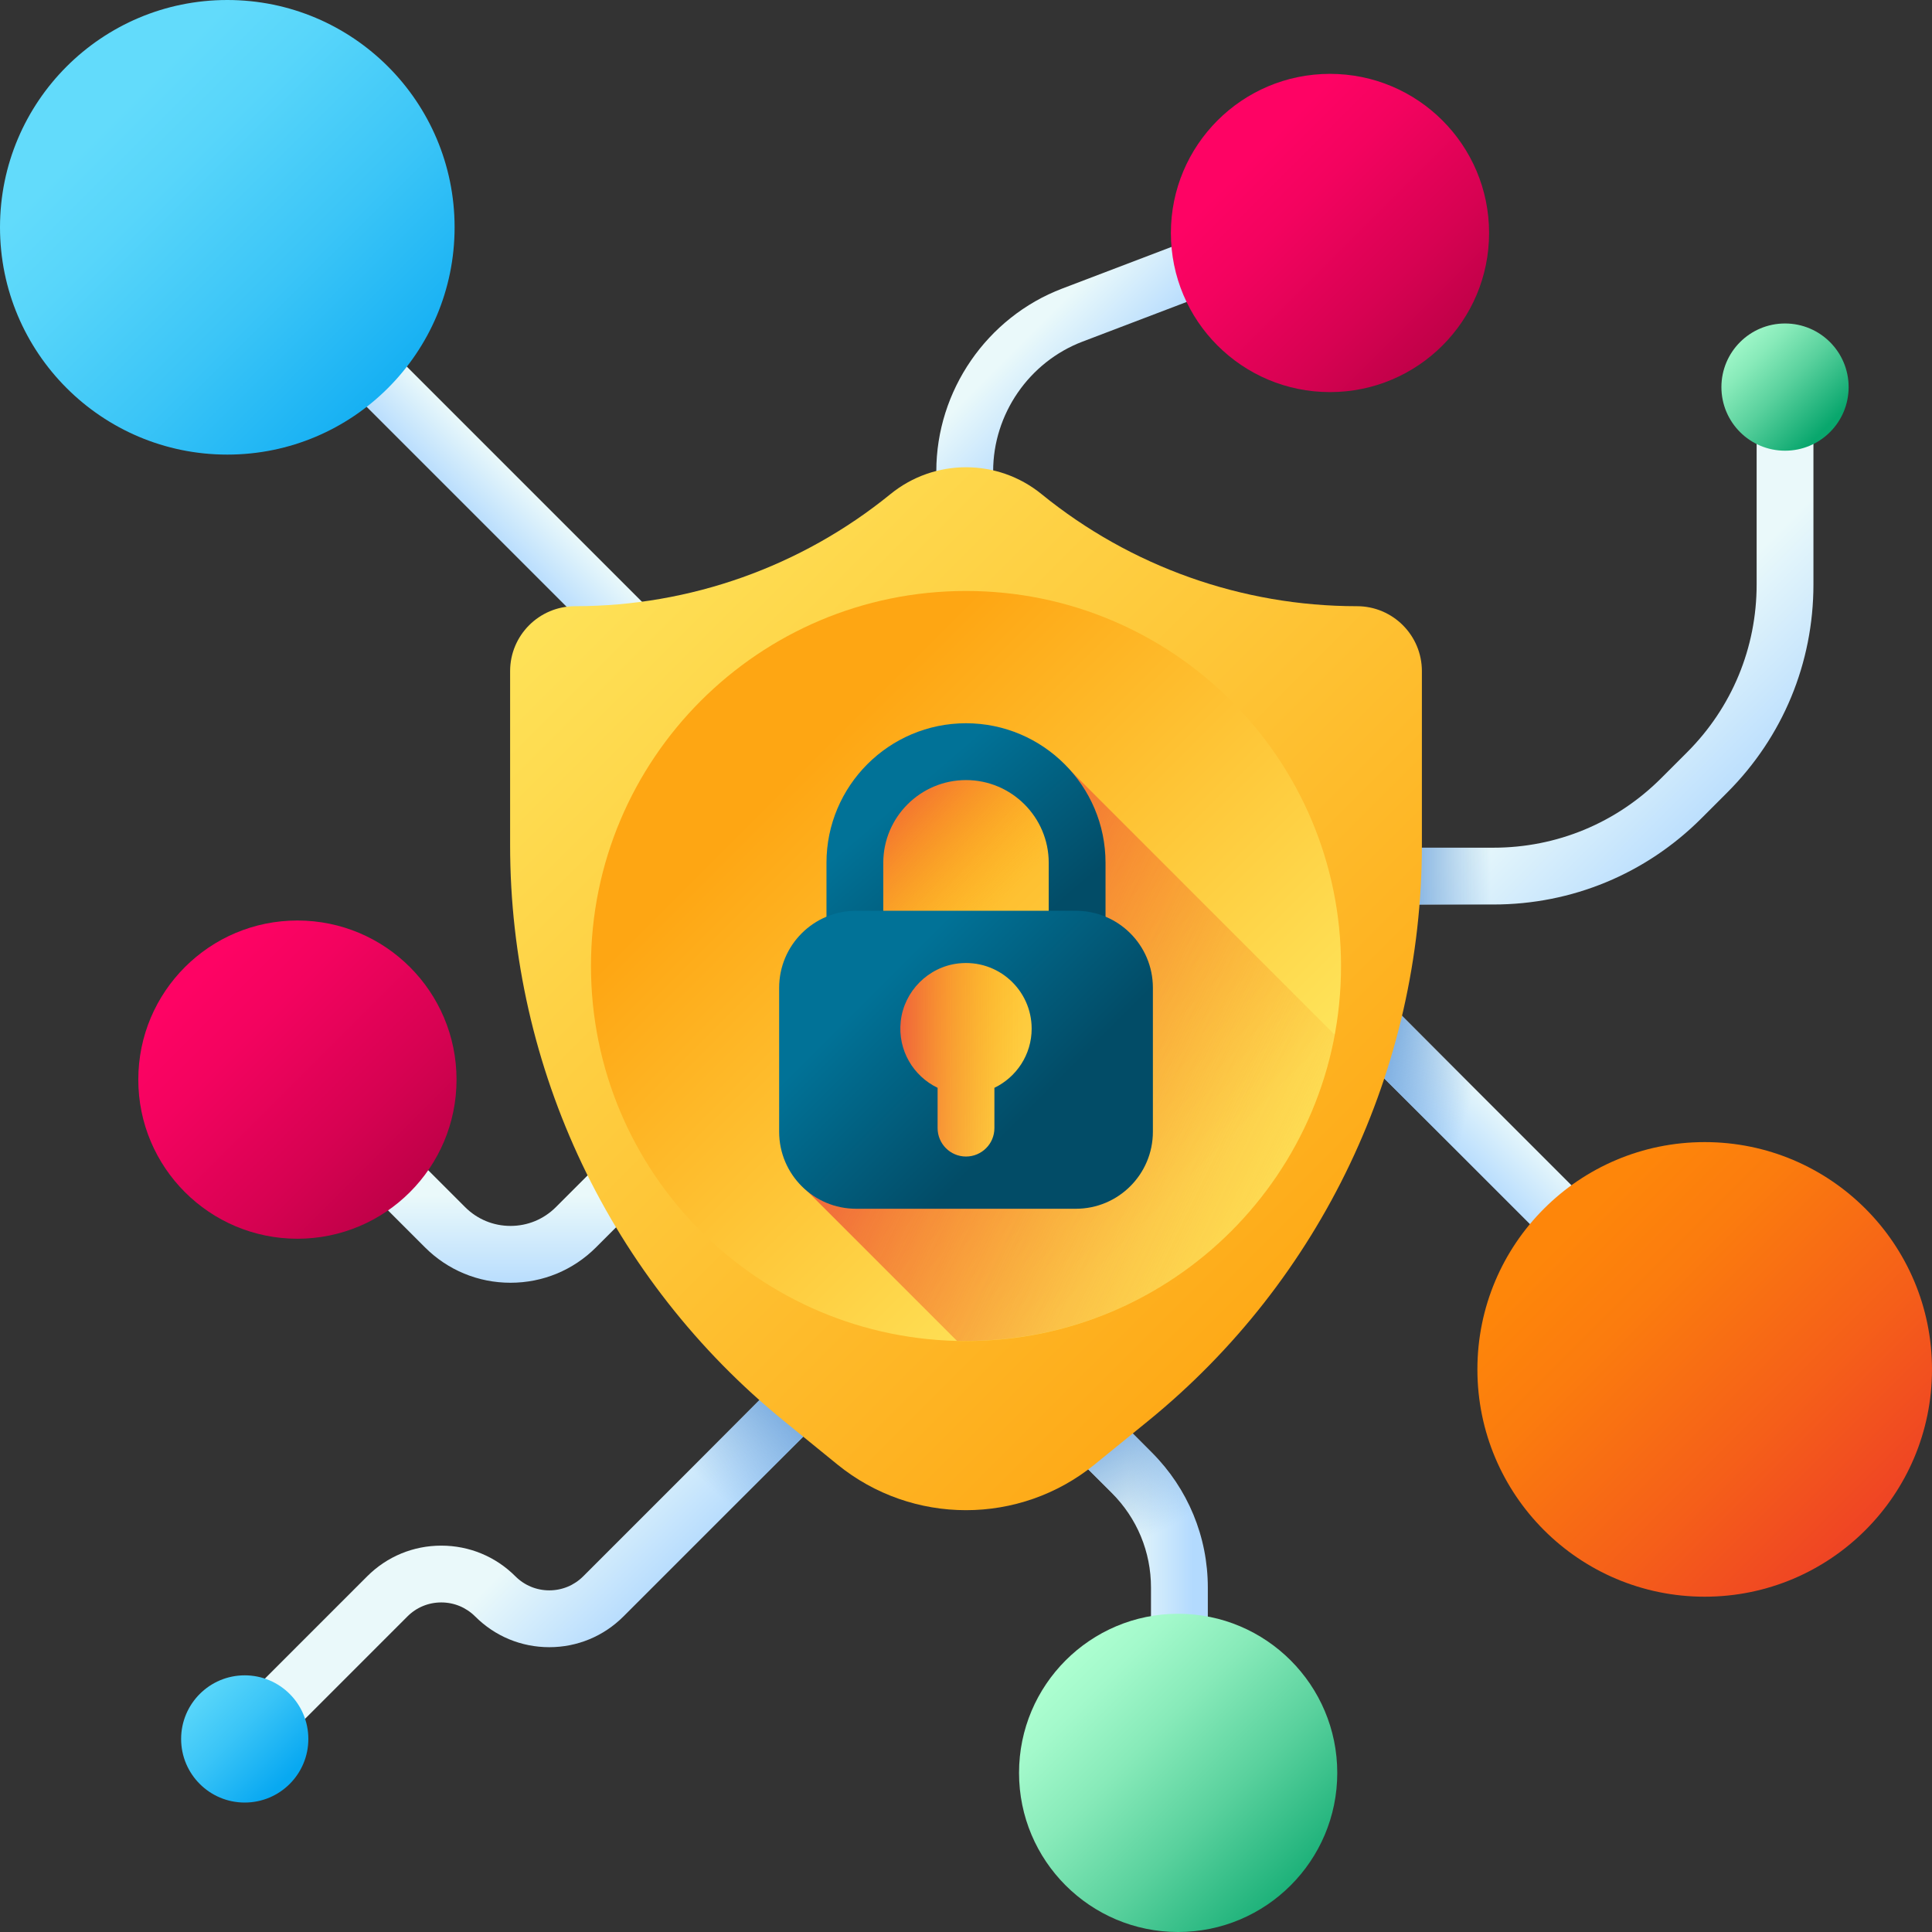 <svg xmlns="http://www.w3.org/2000/svg" width="60" height="60" viewBox="0 0 60 60" fill="none"><rect x="0" y="0" width="60" height="60" fill="#333333" stroke="none"/><g clip-path="url(#clip0_141_730)"><path d="M20.082 21.33L6.435 7.683L7.683 6.435L21.33 20.082L20.082 21.33Z" fill="url(#paint0_linear_141_730)"></path><path d="M15.854 39.837C14.85 39.837 13.906 39.446 13.196 38.736L8.613 34.152L9.861 32.904L14.444 37.488C14.821 37.865 15.322 38.072 15.854 38.072C16.387 38.072 16.887 37.865 17.264 37.488L20.827 33.925L22.075 35.173L18.512 38.736C17.802 39.446 16.858 39.837 15.854 39.837Z" fill="url(#paint1_linear_141_730)"></path><path d="M8.224 54.629L6.976 53.381L11.403 48.954C12.018 48.339 12.835 48.001 13.704 48.001C14.574 48.001 15.391 48.339 16.006 48.954C16.287 49.235 16.661 49.39 17.059 49.39C17.457 49.39 17.831 49.235 18.112 48.954L26.435 40.631L27.683 41.879L19.36 50.202C18.745 50.816 17.928 51.155 17.059 51.155C16.189 51.155 15.372 50.816 14.758 50.202C14.476 49.92 14.102 49.765 13.704 49.765C13.306 49.765 12.932 49.92 12.651 50.202L8.224 54.629Z" fill="url(#paint2_linear_141_730)"></path><path d="M18.112 48.954C17.931 49.135 17.711 49.263 17.471 49.332V51.128C18.184 51.038 18.843 50.718 19.36 50.201L27.683 41.879L26.435 40.631L18.112 48.954Z" fill="url(#paint3_linear_141_730)"></path><path d="M37.51 54.51H35.745V49.305C35.745 48.193 35.312 47.148 34.526 46.362L31.847 43.683L33.095 42.435L35.774 45.114C36.893 46.234 37.51 47.722 37.51 49.305V54.51Z" fill="url(#paint4_linear_141_730)"></path><path d="M37.51 54.51H35.745V49.305C35.745 48.193 35.312 47.148 34.526 46.362L31.847 43.683L33.095 42.435L35.774 45.114C36.893 46.234 37.51 47.722 37.51 49.305V54.51Z" fill="url(#paint5_linear_141_730)"></path><path d="M52.788 43.291L40.121 30.624L41.369 29.376L54.036 42.043L52.788 43.291Z" fill="url(#paint6_linear_141_730)"></path><path d="M52.788 43.291L40.121 30.624L41.369 29.376L54.036 42.043L52.788 43.291Z" fill="url(#paint7_linear_141_730)"></path><path d="M30.843 16.706H29.078V14.635C29.078 12.132 30.65 9.852 32.989 8.961L41.176 5.842L41.804 7.491L33.617 10.61C31.958 11.242 30.843 12.86 30.843 14.635V16.706Z" fill="url(#paint8_linear_141_730)"></path><path d="M46.378 28.09H35.843V26.326H46.378C48.347 26.326 50.198 25.559 51.59 24.167L52.395 23.362C53.787 21.97 54.554 20.119 54.554 18.15V12.021H56.318V18.15C56.318 20.59 55.368 22.884 53.643 24.61L52.838 25.415C51.112 27.14 48.818 28.09 46.378 28.09Z" fill="url(#paint9_linear_141_730)"></path><path d="M52.471 23.282C52.445 23.309 52.421 23.336 52.395 23.362L51.59 24.167C50.197 25.559 48.347 26.326 46.378 26.326H35.843V28.091H46.378C48.649 28.091 50.793 27.267 52.47 25.761V23.282H52.471Z" fill="url(#paint10_linear_141_730)"></path><path d="M7.059 14.118C10.957 14.118 14.118 10.957 14.118 7.059C14.118 3.16 10.957 0 7.059 0C3.16 0 0 3.16 0 7.059C0 10.957 3.16 14.118 7.059 14.118Z" fill="url(#paint11_linear_141_730)"></path><path d="M41.304 12.177C44.033 12.177 46.245 9.965 46.245 7.236C46.245 4.507 44.033 2.294 41.304 2.294C38.575 2.294 36.363 4.507 36.363 7.236C36.363 9.965 38.575 12.177 41.304 12.177Z" fill="url(#paint12_linear_141_730)"></path><path d="M9.237 38.47C11.966 38.47 14.178 36.258 14.178 33.529C14.178 30.799 11.966 28.587 9.237 28.587C6.508 28.587 4.295 30.799 4.295 33.529C4.295 36.258 6.508 38.47 9.237 38.47Z" fill="url(#paint13_linear_141_730)"></path><path d="M36.588 60C39.317 60 41.53 57.788 41.53 55.059C41.53 52.33 39.317 50.117 36.588 50.117C33.859 50.117 31.647 52.33 31.647 55.059C31.647 57.788 33.859 60 36.588 60Z" fill="url(#paint14_linear_141_730)"></path><path d="M52.941 49.587C56.84 49.587 60 46.426 60 42.528C60 38.63 56.84 35.469 52.941 35.469C49.043 35.469 45.882 38.63 45.882 42.528C45.882 46.426 49.043 49.587 52.941 49.587Z" fill="url(#paint15_linear_141_730)"></path><path d="M7.6 55.98C8.691 55.98 9.576 55.096 9.576 54.005C9.576 52.914 8.691 52.029 7.6 52.029C6.509 52.029 5.625 52.914 5.625 54.005C5.625 55.096 6.509 55.98 7.6 55.98Z" fill="url(#paint16_linear_141_730)"></path><path d="M42.141 18.826C38.573 18.826 35.114 17.597 32.346 15.345C30.98 14.233 29.02 14.233 27.654 15.345C24.886 17.597 21.427 18.826 17.86 18.826C16.745 18.826 15.842 19.729 15.842 20.843V26.25C15.842 33.186 18.965 39.753 24.346 44.13L26.006 45.481C28.332 47.373 31.668 47.373 33.994 45.481L35.655 44.13C41.035 39.753 44.158 33.185 44.158 26.25C44.158 24.174 44.158 22.223 44.158 20.843C44.158 19.729 43.255 18.826 42.141 18.826Z" fill="url(#paint17_linear_141_730)"></path><path d="M30 41.647C36.433 41.647 41.647 36.433 41.647 30C41.647 23.568 36.433 18.353 30 18.353C23.568 18.353 18.353 23.568 18.353 30C18.353 36.433 23.568 41.647 30 41.647Z" fill="url(#paint18_linear_141_730)"></path><path d="M33.118 29.843H26.882V26.255C26.882 24.533 28.278 23.137 30 23.137C31.722 23.137 33.118 24.533 33.118 26.255V29.843Z" fill="url(#paint19_linear_141_730)"></path><path d="M31.171 34.067V35.727C31.171 36.05 31.039 36.343 30.827 36.554C30.615 36.766 30.323 36.897 30 36.897C29.354 36.897 28.83 36.373 28.83 35.727V34.067C27.839 33.589 27.182 32.53 27.312 31.33C27.446 30.088 28.449 29.081 29.691 28.944C31.323 28.763 32.704 30.036 32.704 31.631C32.704 32.705 32.077 33.63 31.171 34.067Z" fill="url(#paint20_linear_141_730)"></path><path d="M41.449 32.135L33.079 23.765V32.48C33.079 34.901 31.117 36.863 28.696 36.863H24.941L29.719 41.641C32.793 41.714 35.89 40.582 38.236 38.236C39.965 36.507 41.034 34.37 41.449 32.135Z" fill="url(#paint21_linear_141_730)"></path><path d="M30 22.461C27.611 22.461 25.667 24.405 25.667 26.794V32.598H27.431V26.794C27.431 25.378 28.584 24.226 30 24.226C31.416 24.226 32.569 25.378 32.569 26.794V32.598H34.333V26.794C34.333 24.405 32.389 22.461 30 22.461Z" fill="url(#paint22_linear_141_730)"></path><path d="M33.412 28.285H26.588C25.267 28.285 24.197 29.355 24.197 30.677V35.147C24.197 36.468 25.267 37.539 26.588 37.539H33.412C34.733 37.539 35.804 36.468 35.804 35.147V30.677C35.804 29.355 34.733 28.285 33.412 28.285ZM30.882 33.783V35.034C30.882 35.278 30.784 35.499 30.624 35.658C30.464 35.818 30.244 35.917 30 35.917C29.513 35.917 29.118 35.521 29.118 35.034V33.783C28.371 33.423 27.875 32.624 27.973 31.719C28.074 30.783 28.831 30.024 29.767 29.92C30.998 29.784 32.039 30.744 32.039 31.946C32.039 32.755 31.566 33.453 30.882 33.783Z" fill="url(#paint23_linear_141_730)"></path><path d="M55.436 13.997C56.527 13.997 57.411 13.113 57.411 12.022C57.411 10.931 56.527 10.046 55.436 10.046C54.345 10.046 53.46 10.931 53.46 12.022C53.46 13.113 54.345 13.997 55.436 13.997Z" fill="url(#paint24_linear_141_730)"></path></g><defs><linearGradient id="paint0_linear_141_730" x1="14.529" y1="13.235" x2="13.059" y2="14.706" gradientUnits="userSpaceOnUse"><stop stop-color="#EAF9FA"></stop><stop offset="1" stop-color="#B3DAFE"></stop></linearGradient><linearGradient id="paint1_linear_141_730" x1="15.344" y1="37.118" x2="15.344" y2="40.179" gradientUnits="userSpaceOnUse"><stop stop-color="#EAF9FA"></stop><stop offset="1" stop-color="#B3DAFE"></stop></linearGradient><linearGradient id="paint2_linear_141_730" x1="17.056" y1="47.356" x2="19.916" y2="50.217" gradientUnits="userSpaceOnUse"><stop stop-color="#EAF9FA"></stop><stop offset="1" stop-color="#B3DAFE"></stop></linearGradient><linearGradient id="paint3_linear_141_730" x1="22.027" y1="46.182" x2="24.38" y2="43.712" gradientUnits="userSpaceOnUse"><stop stop-color="#7BACDF" stop-opacity="0"></stop><stop offset="1" stop-color="#7BACDF"></stop></linearGradient><linearGradient id="paint4_linear_141_730" x1="35" y1="48.472" x2="37.06" y2="48.472" gradientUnits="userSpaceOnUse"><stop stop-color="#EAF9FA"></stop><stop offset="1" stop-color="#B3DAFE"></stop></linearGradient><linearGradient id="paint5_linear_141_730" x1="35.037" y1="48.067" x2="33.273" y2="44.596" gradientUnits="userSpaceOnUse"><stop stop-color="#7BACDF" stop-opacity="0"></stop><stop offset="1" stop-color="#7BACDF"></stop></linearGradient><linearGradient id="paint6_linear_141_730" x1="47.882" y1="35.529" x2="46.277" y2="37.135" gradientUnits="userSpaceOnUse"><stop stop-color="#EAF9FA"></stop><stop offset="1" stop-color="#B3DAFE"></stop></linearGradient><linearGradient id="paint7_linear_141_730" x1="45.241" y1="35.865" x2="42.241" y2="35.1" gradientUnits="userSpaceOnUse"><stop stop-color="#7BACDF" stop-opacity="0"></stop><stop offset="1" stop-color="#7BACDF"></stop></linearGradient><linearGradient id="paint8_linear_141_730" x1="33.103" y1="9.25" x2="35.261" y2="11.408" gradientUnits="userSpaceOnUse"><stop stop-color="#EAF9FA"></stop><stop offset="1" stop-color="#B3DAFE"></stop></linearGradient><linearGradient id="paint9_linear_141_730" x1="48.865" y1="22.84" x2="52.817" y2="26.793" gradientUnits="userSpaceOnUse"><stop stop-color="#EAF9FA"></stop><stop offset="1" stop-color="#B3DAFE"></stop></linearGradient><linearGradient id="paint10_linear_141_730" x1="46.294" y1="25.686" x2="43.647" y2="25.686" gradientUnits="userSpaceOnUse"><stop stop-color="#7BACDF" stop-opacity="0"></stop><stop offset="1" stop-color="#7BACDF"></stop></linearGradient><linearGradient id="paint11_linear_141_730" x1="3.588" y1="3.588" x2="13.348" y2="13.348" gradientUnits="userSpaceOnUse"><stop stop-color="#62DBFB"></stop><stop offset="0.191" stop-color="#57D5FA"></stop><stop offset="0.523" stop-color="#3BC5F7"></stop><stop offset="0.954" stop-color="#0DABF2"></stop><stop offset="1" stop-color="#08A9F1"></stop></linearGradient><linearGradient id="paint12_linear_141_730" x1="38.917" y1="4.848" x2="44.799" y2="10.731" gradientUnits="userSpaceOnUse"><stop stop-color="#FE0364"></stop><stop offset="0.257" stop-color="#F3035F"></stop><stop offset="0.701" stop-color="#D70252"></stop><stop offset="1" stop-color="#C00148"></stop></linearGradient><linearGradient id="paint13_linear_141_730" x1="6.089" y1="30.381" x2="12.64" y2="36.932" gradientUnits="userSpaceOnUse"><stop stop-color="#FE0364"></stop><stop offset="0.257" stop-color="#F3035F"></stop><stop offset="0.701" stop-color="#D70252"></stop><stop offset="1" stop-color="#C00148"></stop></linearGradient><linearGradient id="paint14_linear_141_730" x1="33.059" y1="51.529" x2="40.838" y2="59.308" gradientUnits="userSpaceOnUse"><stop stop-color="#AEFFD1"></stop><stop offset="0.12" stop-color="#A3F9CB"></stop><stop offset="0.329" stop-color="#87EAB9"></stop><stop offset="0.601" stop-color="#59D19D"></stop><stop offset="0.923" stop-color="#19AF77"></stop><stop offset="1" stop-color="#09A76D"></stop></linearGradient><linearGradient id="paint15_linear_141_730" x1="48.677" y1="38.264" x2="57.878" y2="47.465" gradientUnits="userSpaceOnUse"><stop stop-color="#FE860A"></stop><stop offset="0.243" stop-color="#FB7C0E"></stop><stop offset="0.665" stop-color="#F55F19"></stop><stop offset="1" stop-color="#EF4424"></stop></linearGradient><linearGradient id="paint16_linear_141_730" x1="5.684" y1="52.089" x2="8.857" y2="55.262" gradientUnits="userSpaceOnUse"><stop stop-color="#62DBFB"></stop><stop offset="0.191" stop-color="#57D5FA"></stop><stop offset="0.523" stop-color="#3BC5F7"></stop><stop offset="0.954" stop-color="#0DABF2"></stop><stop offset="1" stop-color="#08A9F1"></stop></linearGradient><linearGradient id="paint17_linear_141_730" x1="18.138" y1="16.041" x2="42.554" y2="40.457" gradientUnits="userSpaceOnUse"><stop stop-color="#FEE45A"></stop><stop offset="1" stop-color="#FEA613"></stop></linearGradient><linearGradient id="paint18_linear_141_730" x1="36.824" y1="36.824" x2="24.352" y2="24.352" gradientUnits="userSpaceOnUse"><stop stop-color="#FEE45A"></stop><stop offset="1" stop-color="#FEA613"></stop></linearGradient><linearGradient id="paint19_linear_141_730" x1="30.983" y1="28.283" x2="26.552" y2="24.166" gradientUnits="userSpaceOnUse"><stop stop-color="#FEA613" stop-opacity="0"></stop><stop offset="1" stop-color="#E94444"></stop></linearGradient><linearGradient id="paint20_linear_141_730" x1="31.804" y1="32.912" x2="27.28" y2="32.912" gradientUnits="userSpaceOnUse"><stop stop-color="#FEA613" stop-opacity="0"></stop><stop offset="1" stop-color="#E94444"></stop></linearGradient><linearGradient id="paint21_linear_141_730" x1="41.782" y1="37.746" x2="25.311" y2="29.746" gradientUnits="userSpaceOnUse"><stop stop-color="#FEA613" stop-opacity="0"></stop><stop offset="1" stop-color="#E94444"></stop></linearGradient><linearGradient id="paint22_linear_141_730" x1="27.123" y1="25.558" x2="30.829" y2="29.852" gradientUnits="userSpaceOnUse"><stop stop-color="#017297"></stop><stop offset="1" stop-color="#024C67"></stop></linearGradient><linearGradient id="paint23_linear_141_730" x1="27.485" y1="30.397" x2="31.786" y2="34.698" gradientUnits="userSpaceOnUse"><stop stop-color="#017297"></stop><stop offset="1" stop-color="#024C67"></stop></linearGradient><linearGradient id="paint24_linear_141_730" x1="53.52" y1="10.106" x2="56.693" y2="13.279" gradientUnits="userSpaceOnUse"><stop stop-color="#AEFFD1"></stop><stop offset="0.12" stop-color="#A3F9CB"></stop><stop offset="0.329" stop-color="#87EAB9"></stop><stop offset="0.601" stop-color="#59D19D"></stop><stop offset="0.923" stop-color="#19AF77"></stop><stop offset="1" stop-color="#09A76D"></stop></linearGradient><clipPath id="clip0_141_730"><rect width="60" height="60" fill="white"></rect></clipPath></defs></svg>